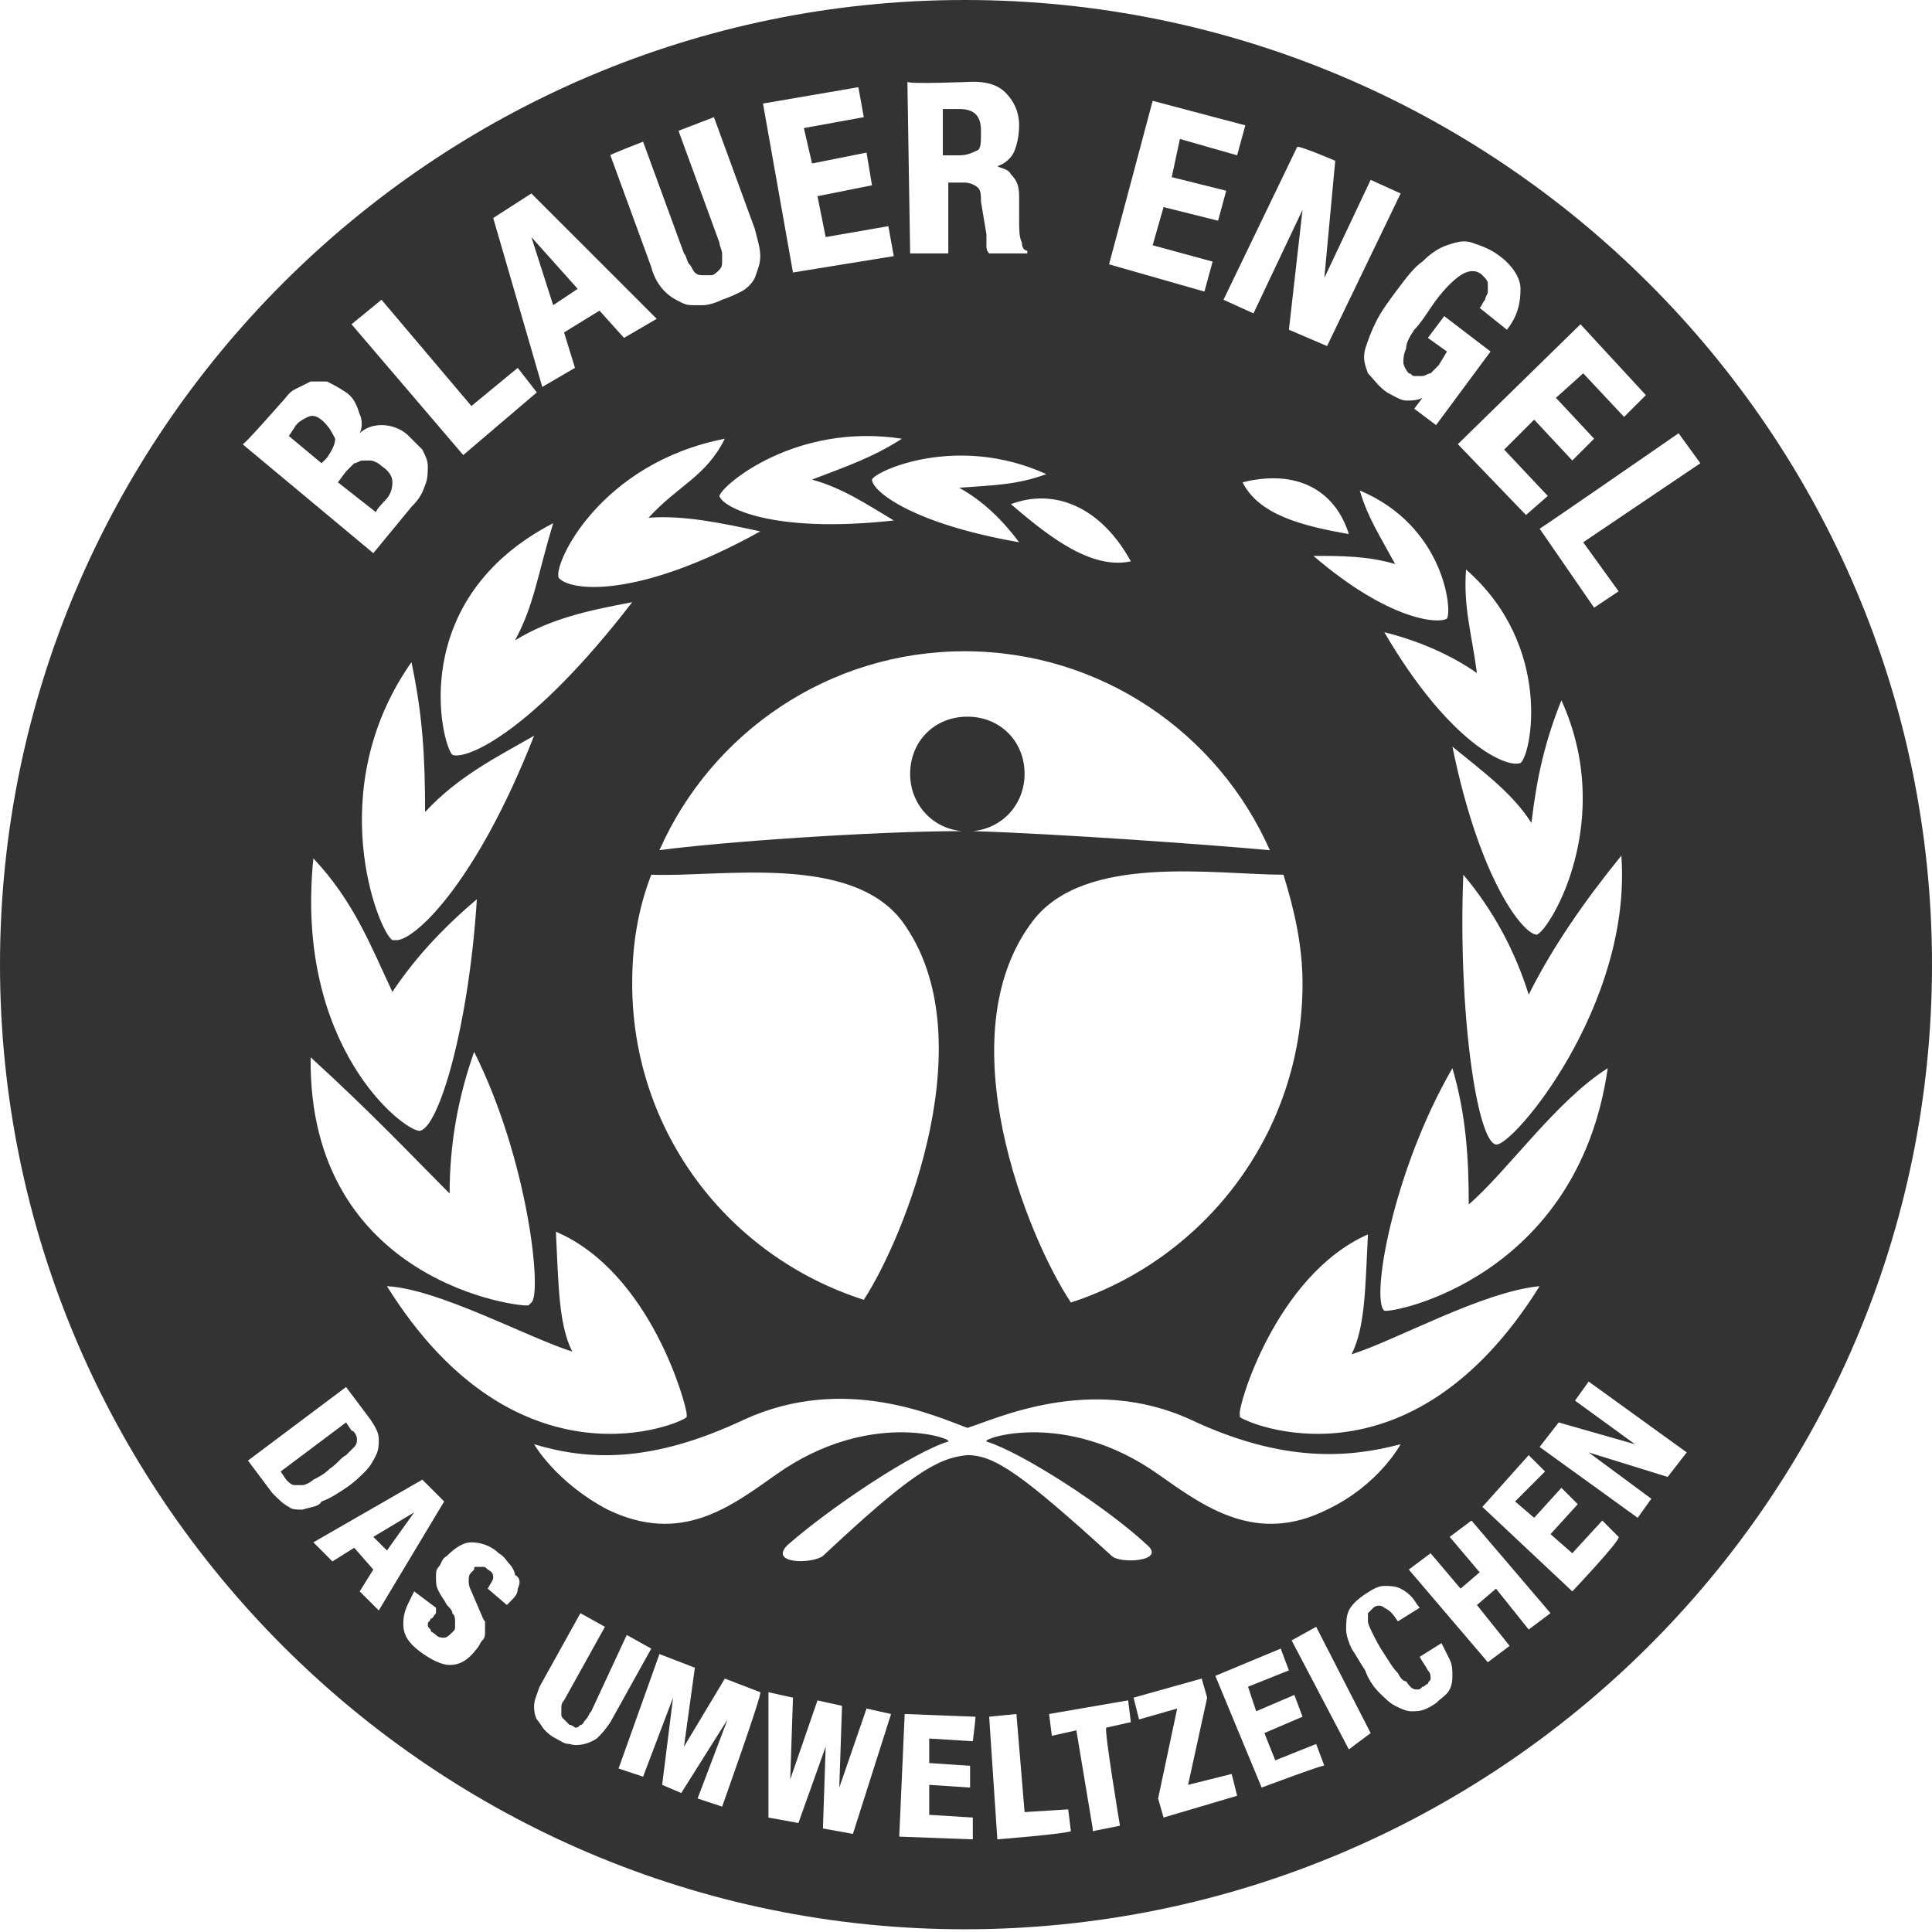 <svg xmlns="http://www.w3.org/2000/svg" xmlns:xlink="http://www.w3.org/1999/xlink" x="0px" y="0px" viewBox="0 0 70.9 70.9">
<path d="M21.2,10.6l-1.7-1.9l0.8,2.5L21.2,10.6z M14.1,18.4c0.2-0.2,0.3-0.4,0.3-0.7c0-0.2-0.1-0.4-0.4-0.6
	c-0.1-0.1-0.3-0.2-0.4-0.2s-0.2,0-0.3,0c-0.1,0-0.2,0.1-0.3,0.1c-0.1,0.1-0.2,0.2-0.3,0.3l-0.3,0.4l1.4,1.1
	C13.8,18.7,14.1,18.4,14.1,18.4z M35.2,5.7c0.3,0,0.5-0.1,0.7-0.2C36,5.4,36,5.2,36,4.8C36,4.3,35.8,4,35.2,4l-0.6,0l0,1.7
	C34.7,5.7,35.2,5.7,35.2,5.7z M11.9,15.5c-0.2-0.2-0.4-0.3-0.6-0.2s-0.4,0.2-0.5,0.4L10.6,16l1.2,1l0.2-0.2c0.2-0.3,0.3-0.5,0.3-0.7
	C12.2,15.9,12.1,15.7,11.9,15.5z M14.2,56.9l1-1.4l-1.5,0.9L14.2,56.9z M12.7,53.4c0.1-0.1,0.2-0.2,0.3-0.3c0.1-0.1,0.1-0.2,0.1-0.3
	c0-0.1-0.1-0.3-0.2-0.3l-0.2-0.3l-2.4,1.8l0.2,0.3c0.1,0.1,0.2,0.2,0.3,0.2c0.1,0,0.1,0,0.2,0c0,0,0.1,0,0.1,0
	c0.1,0,0.3-0.1,0.4-0.2c0.2-0.1,0.4-0.2,0.6-0.4C12.4,53.7,12.5,53.5,12.7,53.4z" fill="#333"/>
<path d="M61.2,54.2l-2.9-0.9l2.3,1.7l-0.5,0.7l0,0l-3.6-2.6l0.7-0.9l2.8,0.8l-2.2-1.6l0.5-0.7l0,0l3.6,2.6
	C61.9,53.3,61.2,54.2,61.2,54.2z M57.7,58.4L57.7,58.4l-3.3-3.1l1.7-1.9l0.6,0.6l-1.1,1.1l0.7,0.6l1-1.1l0.6,0.6l-1,1.1l0.8,0.7
	l1.1-1.2l0.6,0.6C59.5,56.5,57.7,58.4,57.7,58.4z M56.1,59.8l-1.2-1.5l-0.7,0.6l1.2,1.5l-0.8,0.6l-2.9-3.4l0.8-0.6l1.1,1.3l0.7-0.6
	l-1.1-1.3l0.8-0.6l2.9,3.4C56.9,59.2,56.1,59.8,56.1,59.8z M53.2,62c-0.1,0.2-0.3,0.3-0.5,0.5c-0.3,0.2-0.5,0.3-0.8,0.3h-0.1
	c-0.2,0-0.4-0.1-0.6-0.2c-0.2-0.1-0.4-0.3-0.6-0.5c-0.2-0.2-0.4-0.5-0.5-0.8c-0.2-0.3-0.3-0.5-0.5-0.8c-0.1-0.2-0.2-0.5-0.2-0.7
	c0-0.2,0-0.5,0.1-0.7c0.1-0.2,0.3-0.4,0.6-0.6c0.3-0.2,0.5-0.3,0.7-0.3c0.2,0,0.4,0,0.6,0.1c0.2,0.1,0.3,0.2,0.4,0.3
	c0.1,0.1,0.2,0.3,0.3,0.4l0,0l-0.8,0.5l0,0c-0.2-0.3-0.3-0.4-0.5-0.5c-0.1-0.1-0.3-0.1-0.4,0c-0.1,0.1-0.1,0.1-0.2,0.2
	c0,0.1,0,0.2,0,0.3c0,0.1,0.1,0.3,0.2,0.5c0.1,0.2,0.2,0.4,0.4,0.7c0.2,0.3,0.3,0.5,0.5,0.7c0.1,0.2,0.2,0.3,0.3,0.3
	C51.8,62,51.9,62,52,62h0c0.1,0,0.1,0,0.2-0.1c0.1,0,0.1-0.1,0.2-0.1c0-0.1,0.1-0.1,0.1-0.2c0-0.1,0-0.2-0.1-0.3
	c-0.1-0.2-0.2-0.3-0.3-0.5l0,0l0.8-0.5l0,0c0.1,0.2,0.2,0.4,0.3,0.6c0.1,0.2,0.1,0.4,0.1,0.6C53.3,61.6,53.3,61.8,53.2,62L53.2,62z
	 M49.5,64.2l-2.1-4l0.9-0.5l0,0l2,3.9L49.5,64.2z M46.3,65.6l-1.7-4.1l2.4-1l0.3,0.8l-1.5,0.6l0.3,0.9l1.4-0.6l0.3,0.8l-1.4,0.6
	l0.4,1l1.5-0.6l0.3,0.8C48.7,64.7,46.3,65.6,46.3,65.6z M42.7,66.7L42.5,66l0.7-3.3l-1.4,0.4l-0.2-0.8l2.5-0.7l0.2,0.7v0l-0.7,3.2
	l1.6-0.4l0.2,0.8C45.4,65.9,42.7,66.7,42.7,66.7z M40.8,57.1c-3.3-3-4.3-3.7-5.3-3.7c-1.1,0.1-2.1,0.7-5.3,3.7
	c-0.4,0.3-2,0.3-1.3-0.4c1.6-1.4,4.6-3.4,5.9-3.8c0.2-0.1-2.9-1.2-6.3,1.2c-1.7,1.2-3.5,2.6-6.2,1.3c-1.9-1-2.7-2.4-2.7-2.4
	c2,0.6,4.3,0.7,7.7-0.9c3.7-1.7,7.1-0.1,8.2,0.3c1-0.3,4.5-2,8.2-0.3c3.4,1.6,5.8,1.4,7.7,0.9c0,0-0.8,1.5-2.7,2.4
	c-2.6,1.3-4.5-0.1-6.2-1.3c-3.4-2.4-6.5-1.3-6.3-1.2c1.3,0.4,4.4,2.4,5.9,3.8C42.8,57.3,41.1,57.4,40.8,57.1L40.8,57.1z M41.1,67
	l-1,0.2l0-0.1l-0.6-3.6l-0.9,0.2l-0.1-0.8l2.9-0.5l0.1,0.8l-0.9,0.2C40.5,63.4,41.1,67,41.1,67z M36.6,67.5L36.3,63l1-0.1l0.3,3.6
	l1.6-0.1l0.1,0.8C39.1,67.3,36.6,67.5,36.6,67.5z M35.7,63.9l-1.6-0.1l0,0.9l1.5,0.1l0,0.8l-1.5-0.1l0,1.1l1.6,0.1l0,0.8L33,67.4
	l0.2-4.5l2.6,0.1C35.8,63.1,35.7,63.9,35.7,63.9z M31.3,67.3l-1.1-0.2l0.1-3l-1,2.8l-1.1-0.2l0-4.6l0.9,0.2l-0.1,3l1-2.9l0.9,0.2
	l-0.1,3l1-2.9l0.9,0.2L31.3,67.3L31.3,67.3z M26.5,66.3L25.6,66l1.1-2.9L25,65.8l-0.7-0.3l0.4-3.2l-1.1,2.9l-0.9-0.3l1.5-4.2
	l1.3,0.5l-0.4,2.9l1.5-2.5l1.3,0.5C28,62.1,26.5,66.3,26.5,66.3z M21.9,63.8c-0.3,0.2-0.7,0.3-1,0.2c-0.2,0-0.3-0.1-0.5-0.2
	c-0.2-0.1-0.3-0.2-0.4-0.3c-0.1-0.1-0.2-0.3-0.3-0.4c-0.1-0.2-0.1-0.4-0.1-0.5c0-0.2,0.1-0.4,0.2-0.7l1.5-2.7l0.9,0.5l-1.5,2.7
	c-0.1,0.1-0.1,0.2-0.1,0.3c0,0.1,0,0.2,0,0.2c0,0.1,0,0.1,0.1,0.2s0.1,0.1,0.2,0.2c0.1,0,0.2,0.1,0.2,0.1c0.1,0,0.1,0,0.2-0.1
	c0.1,0,0.1-0.1,0.2-0.2c0.1-0.1,0.1-0.2,0.2-0.3L23,60l0.9,0.5l-1.5,2.7C22.2,63.5,22.1,63.6,21.9,63.8z M19,58.3
	c0,0.2-0.1,0.3-0.3,0.5l-0.1,0.1l-0.7-0.6l0,0c0.1-0.2,0.2-0.3,0.2-0.4c0-0.1,0-0.2-0.2-0.3c-0.1-0.1-0.1-0.1-0.2-0.1
	c-0.1,0-0.1,0-0.2,0c-0.1,0-0.1,0-0.1,0.1c0,0-0.1,0.1-0.1,0.1c-0.1,0.1-0.1,0.2-0.1,0.3c0,0.1,0,0.2,0.1,0.4l0.3,0.7
	c0.1,0.2,0.1,0.3,0.2,0.4c0,0.1,0,0.3,0,0.4c0,0.1,0,0.2-0.1,0.3c-0.1,0.1-0.1,0.2-0.2,0.3c-0.3,0.4-0.6,0.6-1,0.6h0
	c-0.3,0-0.7-0.2-1.1-0.5c-0.4-0.3-0.6-0.6-0.6-1s0.1-0.6,0.3-1l0.1-0.2l0.8,0.6L16,59.2c-0.1,0.1-0.1,0.2-0.2,0.2
	c0,0.1-0.1,0.1-0.1,0.2c0,0.1,0,0.1,0.1,0.2c0,0.1,0.1,0.1,0.2,0.2c0.1,0.1,0.2,0.1,0.3,0.1c0.1,0,0.2-0.1,0.3-0.2
	c0.1-0.1,0.1-0.1,0.1-0.2c0-0.1,0-0.1,0-0.2c0-0.1,0-0.2-0.1-0.3c0-0.1-0.1-0.2-0.2-0.3c-0.1-0.2-0.2-0.3-0.3-0.5
	c-0.1-0.2-0.1-0.3-0.1-0.5s0-0.3,0.1-0.4c0.1-0.1,0.1-0.3,0.3-0.4c0.3-0.3,0.6-0.5,0.9-0.5c0.3,0,0.7,0.1,1,0.4
	c0.2,0.1,0.3,0.3,0.4,0.4c0.1,0.1,0.2,0.3,0.2,0.4C19.1,57.9,19.1,58.1,19,58.3z M13.2,58.4l0.5-0.8L13,56.8l-0.8,0.5l-0.7-0.7
	l4-2.3l0.8,0.8l-2.4,4C13.9,59.1,13.2,58.4,13.2,58.4z M11.1,55.4c-0.2,0-0.4,0-0.5-0.1c-0.2-0.1-0.4-0.3-0.6-0.5l-0.9-1.2l3.6-2.7
	l0.9,1.2c0.2,0.3,0.3,0.5,0.3,0.7c0,0.2,0,0.4-0.1,0.6c-0.1,0.2-0.2,0.4-0.4,0.6c-0.2,0.2-0.4,0.4-0.7,0.6c-0.3,0.2-0.6,0.4-0.9,0.5
	C11.7,55.3,11.4,55.3,11.1,55.4C11.2,55.4,11.1,55.4,11.1,55.4z M10.3,14.8c0.2-0.2,0.3-0.4,0.5-0.5c0.2-0.1,0.4-0.2,0.6-0.3
	c0.2,0,0.4,0,0.6,0c0.2,0.1,0.4,0.2,0.7,0.4c0.3,0.2,0.4,0.5,0.5,0.8c0.1,0.2,0.1,0.5,0,0.7c0.2-0.2,0.5-0.3,0.8-0.3h0
	c0.3,0,0.7,0.1,1,0.4c0.2,0.2,0.3,0.3,0.5,0.5c0.1,0.2,0.2,0.4,0.2,0.6c0,0.2,0,0.5-0.1,0.7c-0.1,0.3-0.2,0.5-0.5,0.8l-1.4,1.7
	l-4.8-4C8.9,16.4,10.3,14.8,10.3,14.8z M14,11l3.3,3.9l1.7-1.4l0.7,0.9L17,16.7l-4.1-4.8L14,11z M19.5,7.1l4.6,4.6l-1.2,0.7l-0.9-1
	l-1.3,0.8l0.4,1.3l-1.2,0.7L18.1,8C18.1,8,19.5,7.1,19.5,7.1z M23.6,5.2l1.5,4.1c0.1,0.1,0.1,0.3,0.2,0.4c0.1,0.1,0.1,0.2,0.2,0.3
	c0.1,0.1,0.2,0.1,0.3,0.1c0.1,0,0.2,0,0.3,0c0.1,0,0.2-0.1,0.3-0.2c0.1-0.1,0.1-0.2,0.1-0.3c0-0.1,0-0.2,0-0.3
	c0-0.1-0.1-0.3-0.1-0.4l-1.5-4.1l1.3-0.5l1.5,4.1c0.1,0.4,0.2,0.7,0.2,1c0,0.3-0.1,0.5-0.2,0.8c-0.1,0.2-0.3,0.4-0.5,0.5
	c-0.2,0.1-0.4,0.2-0.7,0.3c-0.2,0.1-0.5,0.2-0.7,0.2c-0.1,0-0.2,0-0.3,0c-0.2,0-0.3,0-0.5-0.1c-0.2-0.1-0.4-0.2-0.6-0.4
	s-0.4-0.5-0.5-0.9l-1.5-4.1C22.3,5.7,23.6,5.2,23.6,5.2z M31.5,3.2l0.2,1.1l-2.2,0.4L29.8,6l2-0.4L32,6.8l-2,0.4l0.3,1.5l2.3-0.4
	l0.2,1.1L29.1,10L28,3.8C28,3.8,31.5,3.2,31.5,3.2z M29.8,17.6c1.1,0.3,2,0.9,3,1.5c-4.5,0.5-6.3-0.5-6.4-0.9v0
	c0.1-0.4,2.8-2.7,6.7-2.1C32,16.8,31.1,17.1,29.8,17.6z M35.7,3c0.5,0,0.9,0.1,1.2,0.4c0.3,0.3,0.5,0.7,0.5,1.2c0,0.4-0.1,0.8-0.2,1
	c-0.1,0.2-0.3,0.4-0.6,0.5c0.2,0.1,0.4,0.1,0.5,0.3c0.2,0.2,0.3,0.4,0.3,0.8c0,0.1,0,0.2,0,0.4c0,0.1,0,0.3,0,0.5
	c0,0.3,0,0.6,0.1,0.8c0,0.2,0.1,0.3,0.2,0.3l0,0v0.1l-1.4,0l0,0c-0.1-0.1-0.1-0.2-0.1-0.3c0-0.1,0-0.2,0-0.4L36,7.4
	C36,7.2,36,7,35.9,6.9c-0.1-0.1-0.3-0.2-0.5-0.2l-0.6,0l0,2.6l-1.4,0l-0.1-6.3C33.3,3.1,35.7,3,35.7,3z M35.2,17.9
	c0.9,0.5,1.6,1.2,2.2,2c-4-0.7-5.4-1.9-5.4-2.3l0,0c0.1-0.3,3.1-1.7,6.4-0.2C37.3,17.8,36.5,17.8,35.2,17.9z M41.5,20.6
	c-1.4,0.3-2.9-0.8-4.4-2.1C38.7,17.9,40.4,18.6,41.5,20.6z M40.7,9.7l1.6-6l3.4,0.9l-0.3,1.1l-2.1-0.6L43,6.5L45,7l-0.3,1.1l-2-0.5
	L42.3,9l2.2,0.6l-0.3,1.1L40.7,9.7L40.7,9.7z M49,5.9l-0.4,4.3l1.7-3.6l1.1,0.5l0,0l-2.7,5.6l-1.4-0.6l0.5-4.4L46,11.5L44.9,11l0,0
	l2.7-5.6C47.6,5.3,49,5.9,49,5.9z M53.1,9c0.3-0.1,0.6-0.2,0.9-0.1c0.3,0.1,0.6,0.2,0.9,0.4c0.6,0.4,0.9,0.9,0.9,1.3
	c0,0.5-0.1,1-0.5,1.5l0,0l-1-0.8l0,0c0.1-0.1,0.1-0.2,0.2-0.3c0-0.1,0.1-0.2,0.1-0.3c0-0.1,0-0.2,0-0.3c0-0.1-0.1-0.2-0.2-0.3
	c-0.2-0.2-0.5-0.2-0.8,0c-0.3,0.2-0.7,0.6-1.1,1.2c-0.2,0.3-0.4,0.6-0.6,0.8c-0.2,0.3-0.3,0.5-0.3,0.7c-0.1,0.2-0.1,0.4-0.1,0.5
	c0,0.1,0.1,0.3,0.2,0.4c0.1,0,0.1,0.1,0.2,0.1c0.1,0,0.2,0,0.3,0c0.1,0,0.2-0.1,0.3-0.1c0.1-0.1,0.2-0.2,0.3-0.3l0.3-0.5l-0.7-0.5
	l0.6-0.8l1.7,1.3l0,0l-2,2.7l-0.8-0.6l0.3-0.4c-0.2,0.1-0.4,0.1-0.6,0.1c-0.2,0-0.5-0.2-0.7-0.3c-0.3-0.2-0.5-0.5-0.7-0.7
	c-0.1-0.3-0.2-0.5-0.1-0.9c0.1-0.3,0.2-0.6,0.4-1c0.2-0.4,0.5-0.8,0.8-1.2c0.3-0.4,0.6-0.8,0.9-1C52.5,9.3,52.8,9.1,53.1,9z
	 M60.4,14.5l-0.8,0.8l-1.5-1.6l-1,0.9l1.4,1.5l-0.8,0.8l-1.4-1.5l-1.1,1.1l1.6,1.7L56,18.9l-2.5-2.6l4.5-4.4
	C58,11.9,60.4,14.5,60.4,14.5z M54.9,42c-0.7-0.1-1.4-4.9-1.2-9.9c1.1,1.3,1.9,2.8,2.4,4.4c0.9-1.8,2.1-3.5,3.4-5.1
	C59.9,36.9,55.5,42.1,54.9,42z M50.8,48.1L50.8,48.1c-0.5-0.4,0.3-5.1,2.5-8.9c0.5,1.7,0.6,3.3,0.6,5c1.4-1.2,3.2-3.8,5.1-5
	C57.9,46.9,51.1,48.2,50.8,48.1z M50.2,45.3c-0.1,2-0.1,3.4-0.6,4.4c1.6-0.5,4.8-2.3,6.9-2.5c-4.8,7.7-10.8,5-11,4.8l0-0.1
	C45.4,51.7,46.8,46.8,50.2,45.3L50.2,45.3z M37.9,33.8c1.9-2.5,6.7-1.7,9.2-1.7c0.4,1.3,0.7,2.6,0.7,4c0,5.5-3.6,10.1-8.5,11.7
	C37.7,45.4,34.7,38,37.9,33.8z M45.6,17.7c2-0.5,3.4,0.3,3.9,1.9C47.8,19.3,46.2,18.9,45.6,17.7z M57.3,25.7c2,4.4-0.4,8.4-0.9,8.6
	l0,0c-0.5,0-2.1-2-3.1-6.9c1.1,0.9,2.2,1.7,2.9,2.8C56.4,28.5,56.7,27.2,57.3,25.7z M53.8,20.9c3.2,2.8,2.4,6.8,2,7.1l0,0
	c-0.5,0.2-2.6-0.7-5-4.8c1.2,0.3,2.4,0.8,3.4,1.5C54,23.2,53.7,22.3,53.8,20.9z M49.9,18c3.1,1.3,3.4,4.4,3.2,4.7l0,0
	c-0.3,0.2-2.1,0.1-4.9-2.3c1,0,2,0,3,0.3C50.6,19.6,50.2,19,49.9,18z M23.2,36.1c0-1.4,0.2-2.7,0.7-4c2.5,0.1,7.3-0.8,9.2,1.7
	c3.1,4.2,0.1,11.6-1.4,13.9C26.7,46.1,23.2,41.5,23.2,36.1z M21,49.6c-0.5-1-0.5-2.4-0.6-4.4c3.5,1.5,4.8,6.4,4.8,6.7l0,0.1
	c-0.1,0.2-6.2,2.9-11-4.8C16.1,47.3,19.4,49.1,21,49.6z M16.5,43.8c0-1.8,0.3-3.5,0.9-5.2c2,4,2.5,8.9,2.1,9.2l-0.1,0.1
	c-0.2,0.1-8.1-0.8-8-9.1C13.7,40.9,15.2,42.5,16.5,43.8z M14.4,36.4c0.8-1.2,1.8-2.3,3.1-3.4c-0.3,4.7-1.4,8.4-2.1,8.5
	c-0.6,0-4.6-3.1-3.9-10C13,33.1,13.6,34.7,14.4,36.4z M19.6,27c-2.2,5.6-4.5,7.6-5.1,7.5l-0.1,0c-0.5-0.3-2.6-5.5,0.7-10.2
	c0.4,1.9,0.5,3.4,0.5,5.5C16.8,28.5,18.2,27.8,19.6,27z M27.9,19.5c-4.5,2.5-7,2.2-7.4,1.7l0,0c-0.2-0.5,1.5-4.2,6.1-5.1
	c-0.7,1.4-1.7,1.7-2.8,2.9C25.1,18.9,26.5,19.2,27.9,19.5z M23.2,22.1c-3.7,4.8-6.1,5.8-6.6,5.6c-0.4-0.4-1.7-5.7,3.7-8.5
	c-0.6,2-0.7,3-1.4,4.3C20.2,22.7,21.6,22.4,23.2,22.1z M35.5,26.3c-1.2,0-2.1,0.9-2.1,2.1c0,1.1,0.8,2,1.9,2.1
	c-3.2,0-8.9,0.4-11.1,0.7c1.9-4.3,6.2-7.3,11.2-7.3s9.3,3,11.2,7.3c-2.2-0.2-7.7-0.6-10.9-0.7c1.1-0.1,1.9-1,1.9-2.1
	C37.6,27.2,36.7,26.3,35.5,26.3z M61.6,15.9l0.8,1.1l-4.3,2.9l1.3,1.8l-0.9,0.6l0,0l-2-2.9C56.4,19.5,61.6,15.9,61.6,15.9z M35.4,0
	C15.9,0,0,15.9,0,35.4s15.9,35.4,35.4,35.4S70.9,55,70.9,35.4C70.9,15.9,55,0,35.4,0z" fill="#333"/>
</svg>